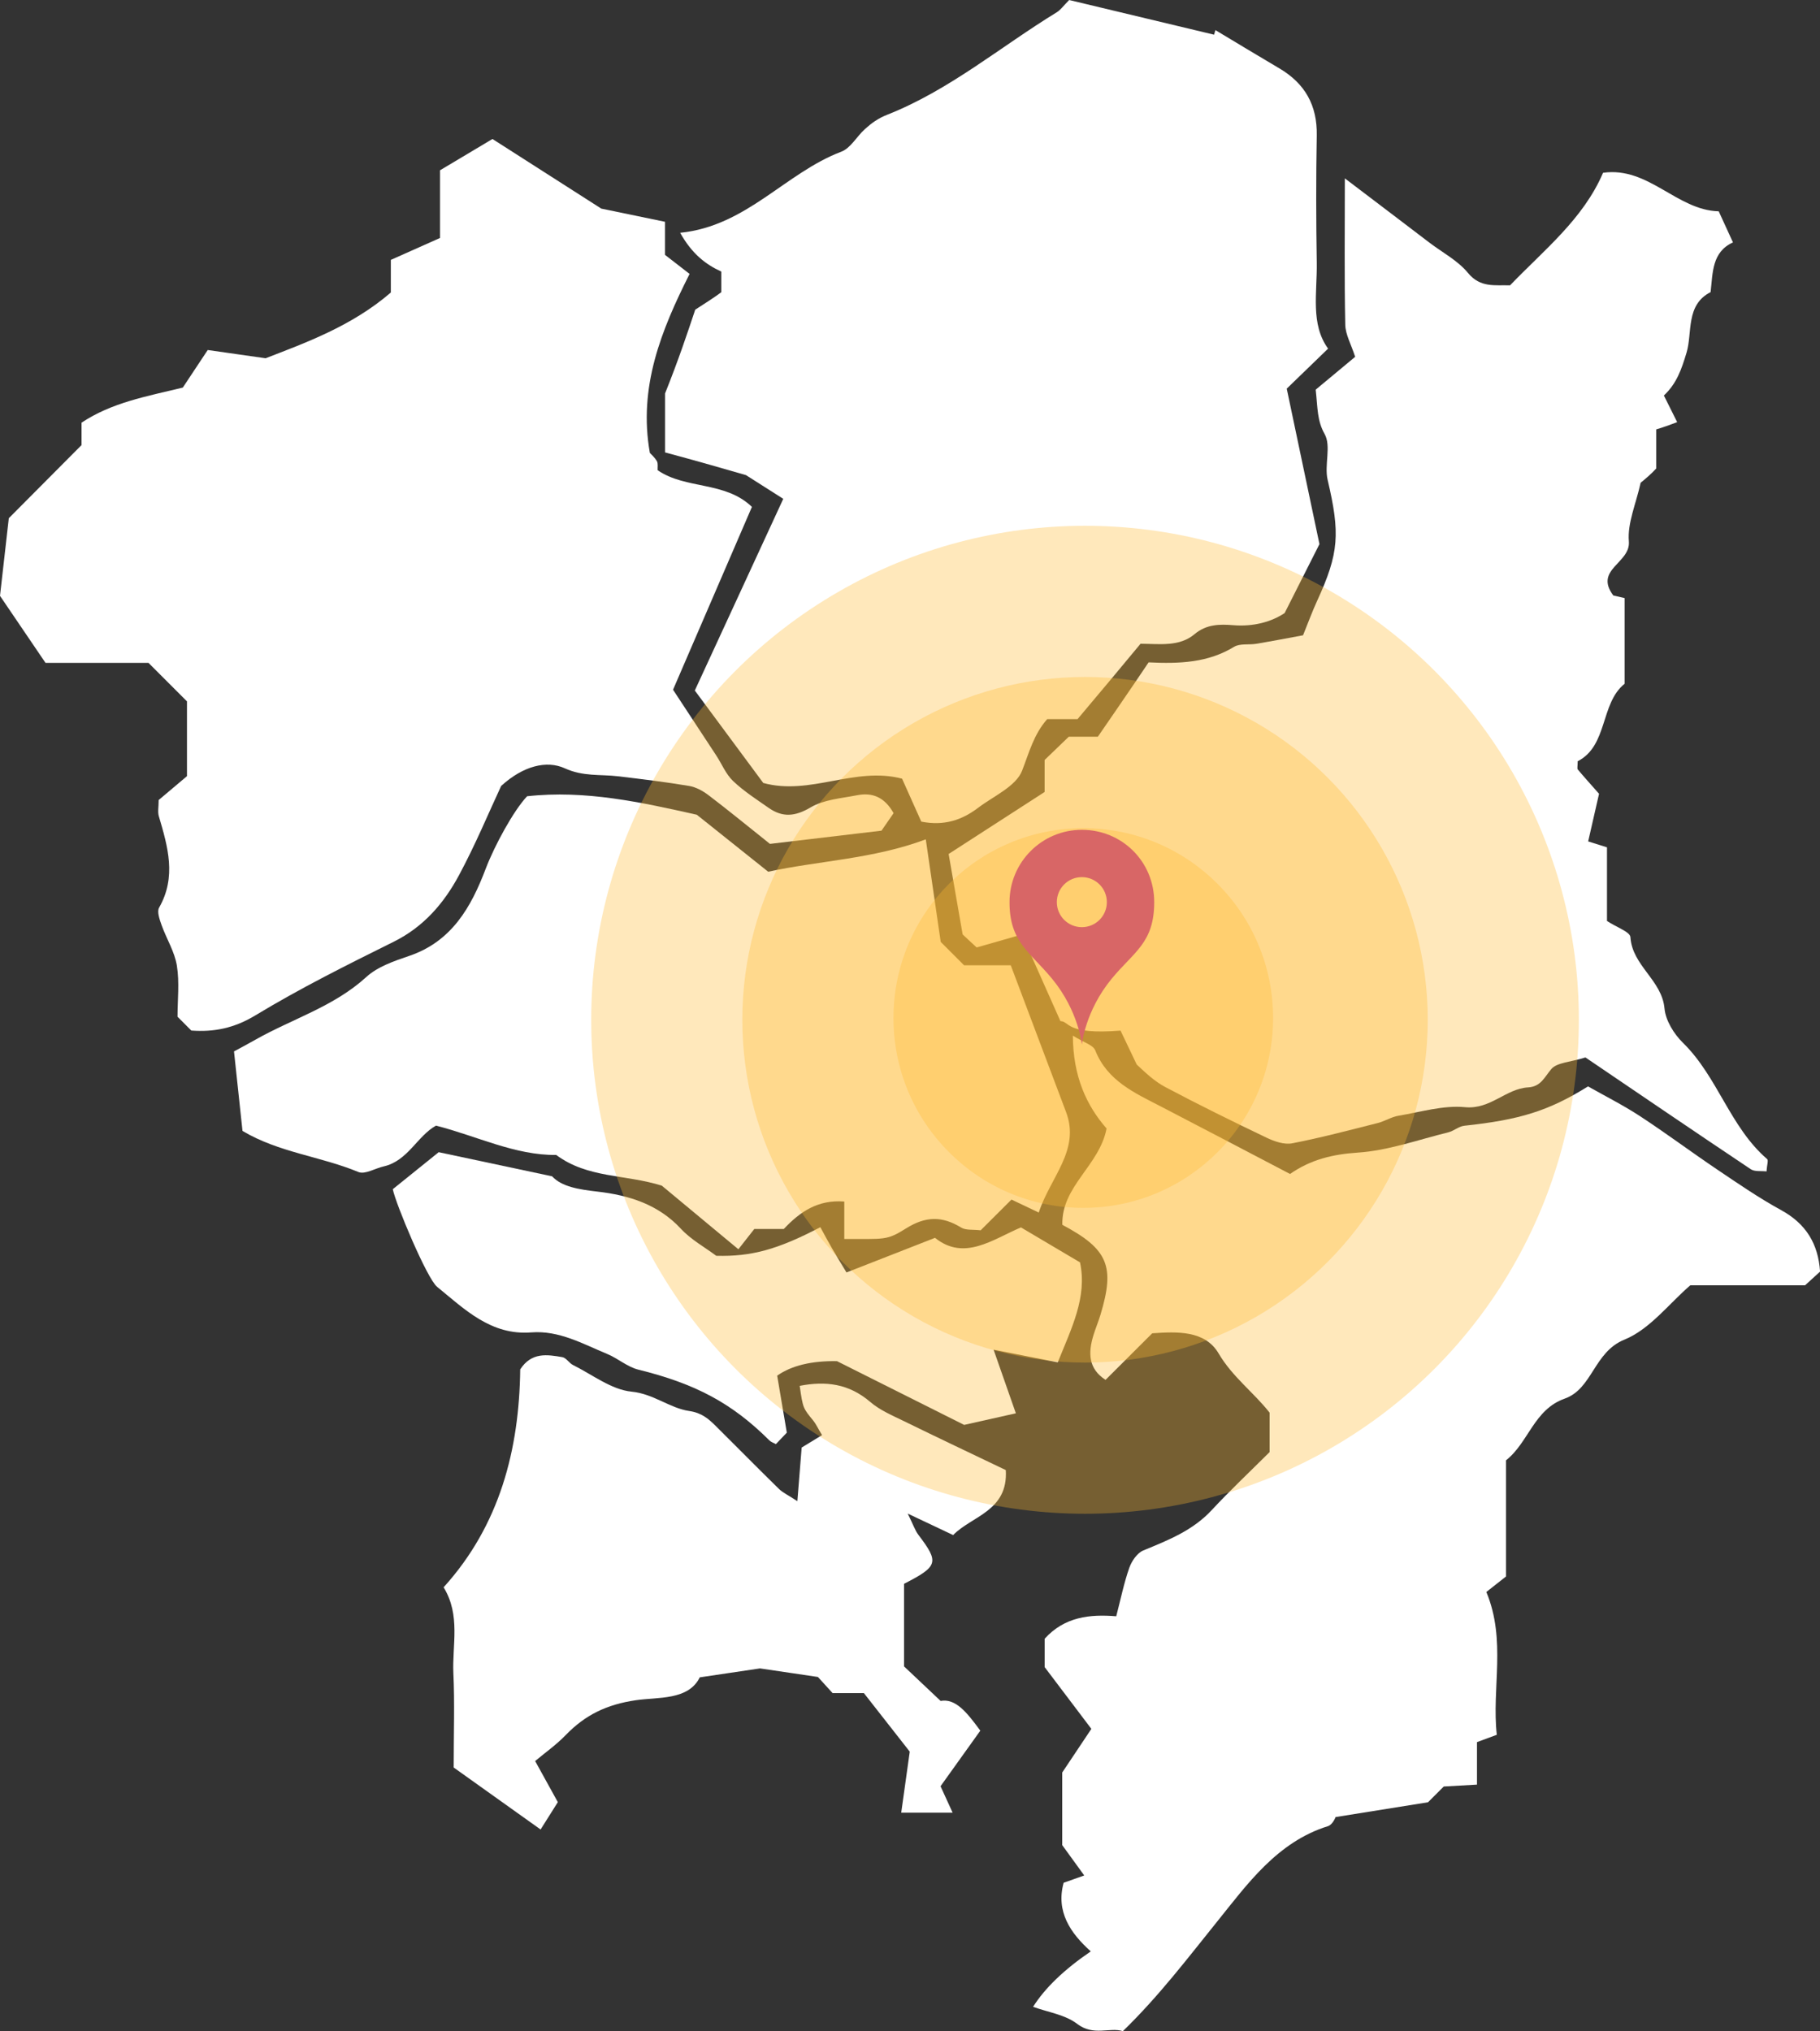 <?xml version="1.0" encoding="UTF-8"?><svg id="_レイヤー_2" xmlns="http://www.w3.org/2000/svg" width="529.04" height="590.22" viewBox="0 0 529.04 590.22"><rect x="0" y="0" width="529.04" height="590.22" fill="#333333" stroke="none"/><defs><style>.cls-1{fill:#fff;}.cls-2{fill:#fb3;opacity:.33;}.cls-3{fill:#d86666;}</style></defs><g id="_コンテンツ"><path class="cls-1" d="m354.75,302.97c7.62.04,17.25.3,29.39.81,68.17.02,60.77-1.38,58.47-6.63v-5.22c-1.38-.28-2.64-.53-4.7-.95-.07-10.8-7.96-18.91-12.08-28.65-1.29-3.06-5.8-5.44-9.34-6.65-2.85-.97-6.47.29-12.85.82,4.76,3.74,7.11,5.33,9.13,7.27,1.18,1.14,1.82,2.84,3.43,5.47-9.03,0-16.28,0-23.53.01-.41,0-.83.2-.29.06-3.01,2.67-5.4,4.77-6.97,6.16v10.88c3.53,1.09,7.58,1.21,9.77,3.28,3.61,3.42,8.4,3.07,11.7,4.97,5.4,3.11,13.13-.45,16.65,6.42"/><path class="cls-1" d="m325.72,299.49c-16.16,1.28-14.77-2.75-17.47-2.75-3.68-8.26-7.28-16.35-11.21-25.17-4.15,1.19-8.19,2.34-13.15,3.76-1.37-1.28-2.93-2.73-4.07-3.79-1.36-7.8-2.63-15.08-4.07-23.38,9.32-6.02,18.71-12.09,27.9-18.02v-9.29c2.25-2.17,4.55-4.38,7.02-6.76h8.45s9.82-14.22,14.76-21.61c9.12.45,17.31.07,24.83-4.51,1.7-1.04,4.3-.53,6.46-.89,4.64-.78,9.26-1.67,13.6-2.47,1.52-3.73,2.67-6.91,4.08-9.97,6.43-13.99,6.72-19.63,3.07-35.19-1.01-4.31,1.09-9.82-.87-13.31-2.22-3.94-2.01-7.54-2.6-12.91,3.48-2.89,7.64-6.35,11.47-9.54-1.19-3.68-2.82-6.48-2.88-9.32-.28-13.61-.12-27.23-.12-42.54,5.17,3.92,9.11,6.91,13.06,9.91,3.82,2.9,7.64,5.81,11.46,8.72,3.82,2.91,8.32,5.25,11.28,8.86,3.62,4.4,7.89,3.44,12.22,3.6,9.88-10.29,21.25-19.23,27.04-32.71,13.21-1.88,21.38,10.87,33.62,11.2,1.27,2.78,2.51,5.46,4.14,9.03-6.13,2.79-5.86,8.8-6.5,14.45-7.31,3.7-5.25,11.82-6.99,17.58-1.46,4.83-2.85,8.96-6.59,12.46,1.26,2.54,2.38,4.79,3.86,7.74-1.9.72-3.38,1.29-6.08,2.11v11.35c-1.53,1.69-3.28,3.12-4.54,4.16-1.36,6.17-3.87,11.72-3.42,17.02.54,6.37-10.21,8.11-4.53,15.73.51.11,3.29.76,3.29.76v24.9c-7.14,5.73-4.78,17.96-13.64,22.52,0,1.47-.2,2.12.03,2.39,1.8,2.15,3.68,4.22,6.18,7.06-.84,3.66-1.83,8-3.16,13.84,1.52.48,4.43,1.39,5.47,1.72v21.4c2.83,1.87,6.71,3.16,6.81,4.69.53,8.33,9.15,12.47,9.91,20.74.32,3.49,2.74,7.41,5.35,9.96,10.12,9.9,13.67,24.48,24.49,33.81.4.35-.06,1.71-.19,3.58-1.58-.19-3.43.12-4.57-.64-16.4-10.96-32.71-22.07-48.06-32.48-4.5,1.4-8.29,1.46-9.92,3.37-2.01,2.36-3.01,5.11-6.76,5.33-6.48.38-10.92,6.46-18.31,5.75-6.32-.61-12.93,1.41-19.37,2.49-2.05.34-3.93,1.58-5.96,2.1-8.28,2.09-16.55,4.29-24.92,5.91-2.31.45-5.19-.55-7.45-1.63-9.92-4.74-19.79-9.6-29.5-14.75-3.05-1.62-5.7-4.12-8.25-6.52"/><path class="cls-1" d="m384.76,303.59c-11.38-1.11-21.01-2.04-29.17-2.82"/><path class="cls-1" d="m310.77,0c14.56,3.48,28.35,6.78,42.14,10.08.13-.44.26-.89.39-1.33,6.2,3.72,12.39,7.47,18.62,11.14,7.43,4.39,11,10.73,10.84,19.48-.23,12.31-.2,24.63,0,36.95.14,8.8-1.88,17.87,3.29,24.99-4.79,4.64-8.66,8.38-12.02,11.63,3.52,16.72,6.72,31.91,9.51,45.18-3.9,7.72-6.76,13.38-10.12,20.03-3.78,2.53-9.02,4.02-14.94,3.53-3.91-.32-7.78-.31-11.24,2.6-4.39,3.69-9.96,2.84-15.7,2.79-6.06,7.29-12.3,14.79-18.32,21.91h-8.82c-3.91,4.42-5.25,9.71-7.29,14.96-1.77,4.59-8.3,7.39-12.84,10.84-4.66,3.53-9.85,5.29-16.47,3.98-1.8-4.02-3.7-8.26-5.59-12.48-13.82-3.62-26.64,5-40.34,1.25-6.09-8.22-12.6-17.01-19.9-26.87,8-17.34,16.65-36.06,25.71-55.7-3.42-2.18-6.47-4.12-10.84-6.89-6.01-1.74-14.19-4.1-23.52-6.6v-17.13c3.98-9.95,6.5-17.55,8.77-24.35,3.09-1.98,5.61-3.6,7.58-5.07v-6c-4.55-2.08-8.54-5.15-11.96-11.27,19.31-1.94,30.55-17.39,46.84-23.57,2.72-1.03,4.5-4.44,6.87-6.57,1.91-1.72,3.77-3.1,6.48-4.17,18.04-7.11,32.88-19.73,49.25-29.75,1.14-.69,1.96-1.9,3.64-3.58Z"/><path class="cls-1" d="m54.35,225.56v-21.75c-4.35-4.35-6.83-6.83-11.18-11.18H13.23c-4.57-6.73-9.42-13.87-13.23-19.48.97-8.51,1.75-15.44,2.56-22.56,6.96-7,14.31-14.38,21.14-21.25v-6.51c8.71-5.81,18.73-7.61,29.44-10.2,1.91-2.89,4.3-6.49,7.24-10.92,4.83.69,9.84,1.4,16.83,2.4,11.3-4.4,24.94-9.23,36.4-19.11v-9.48c4.8-2.14,9.38-4.18,14.3-6.37v-19.67c5.74-3.42,10.83-6.46,15.24-9.09,10.11,6.46,20.57,13.16,31.63,20.23,5.38,1.11,11.67,2.41,18.52,3.83v9.61c2.07,1.61,4.21,3.26,7.15,5.54-8.21,16.3-14.95,32.83-11.55,52.01.31.35,1.38,1.26,2.04,2.4.4.69.17,1.74.22,2.63,8.18,5.64,19.56,3.11,27.41,10.66-7.55,17.49-15.05,34.86-22.93,53.13,4.12,6.26,8.34,12.65,12.53,19.06,1.64,2.5,2.82,5.47,4.92,7.47,3.12,2.97,6.82,5.34,10.37,7.82,4.06,2.83,7.68,2.5,12.18-.16,3.86-2.28,8.92-2.63,13.5-3.53,4.28-.84,7.91.4,10.61,5.21-.99,1.43-2.19,3.17-3.52,5.09-11.33,1.34-22.6,2.67-32.42,3.84-6.78-5.41-12.23-9.88-17.84-14.14-1.65-1.25-3.67-2.37-5.67-2.7-6.86-1.15-13.78-1.99-20.69-2.81-5.14-.61-10.08.13-15.45-2.32-5.29-2.41-12.12-.68-18.49,5.14-3.55,7.62-7.45,17.01-12.24,25.92-4.38,8.15-10.28,15.03-18.98,19.34-13.62,6.75-27.26,13.56-40.25,21.42-6.11,3.69-11.95,4.88-18.59,4.39-1.31-1.32-2.6-2.61-4.01-4.02,0-4.88.6-9.98-.19-14.85-.65-4.06-3.04-7.82-4.45-11.79-.57-1.61-1.38-3.88-.71-5.06,5.11-8.96,2.53-17.71-.08-26.56-.37-1.26-.05-2.72-.05-4.7,2.76-2.33,5.85-4.94,8.2-6.92Z"/><path class="cls-1" d="m437.74,458.14c-1.63,1.28-3.77,2.96-5.69,4.48,5.85,14.02,1.53,28.01,3.04,41.5-2.17.8-3.76,1.39-5.76,2.13v12.35c-3.54.2-6.62.38-9.66.55-1.65,1.64-3.26,3.26-4.58,4.58-8.57,1.37-16.78,2.68-26.87,4.3.05-.06-.81,2.21-2.23,2.65-14.72,4.58-23.44,16.87-32.14,27.66-8.63,10.69-16.86,21.61-27.45,31.9-3.89-1.22-8.51,1.55-13.31-2.13-3.47-2.66-8.45-3.36-12.79-4.94q5.17-8.2,16.77-16.11c-5.96-5.33-10.18-11.58-7.89-19.94,1.75-.62,3.34-1.18,5.99-2.12-2.32-3.19-4.3-5.92-6.4-8.82v-21.1c3.05-4.57,5.59-8.37,8.47-12.68-4.38-5.78-8.68-11.47-13.58-17.95v-8.24c5.83-6.43,13.19-7.15,20.81-6.53,1.31-5.04,2.24-9.66,3.79-14.07.69-1.96,2.28-4.31,4.06-5.05,7.22-2.98,14.38-5.78,19.9-11.73,5.29-5.69,10.97-11.03,16.83-16.86v-11.46c-4.7-5.97-10.82-10.39-14.83-17.22-3.94-6.71-12.05-6.35-19.29-5.84-4.52,4.5-9.06,9.03-13.57,13.53-5.04-3.24-5.07-7.88-3.54-12.9.61-2.02,1.45-3.98,2.06-6,4.28-14.14,2.22-19.09-11.08-26.15-.29-11.27,10.79-17.17,12.86-28-5.85-6.67-9.75-15.16-9.8-26.98,3.18,2,5.89,2.72,6.5,4.26,3.55,8.96,11.54,12.41,19.21,16.39,12.44,6.45,24.84,12.97,37.42,19.55,6.01-4.19,12.37-5.72,19.69-6.21,8.86-.59,17.57-3.74,26.31-5.89,1.62-.4,3.07-1.75,4.68-1.92,16.02-1.7,24.51-4.29,35.94-11.43,4.85,2.75,10.19,5.43,15.16,8.68,7.61,4.98,14.9,10.44,22.45,15.52,6.06,4.08,12.1,8.24,18.5,11.74,7.24,3.96,10.8,9.78,11.34,17.88-1.37,1.25-2.72,2.48-4.36,3.98h-33.36c-6.21,5.35-11.78,12.8-19.17,15.8-8.91,3.62-9.23,14.27-17.36,17.14-8.94,3.15-10.5,12.8-17.05,17.92,0,10.97,0,21.93,0,33.8Z"/><path class="cls-1" d="m245.42,360.05v-10.89c-7.67-.59-12.84,2.94-17.59,7.98h-8.57c-1.48,1.88-3.15,4.01-4.63,5.89-8.07-6.7-15.6-12.95-22.25-18.48-10.63-3.34-21.54-2.11-30.69-8.92-11.97.12-22.92-5.45-34.95-8.53-5.46,3.02-8.19,10.27-15.21,11.85-2.49.56-5.45,2.42-7.35,1.63-10.99-4.56-23.14-5.65-33.69-11.94-.73-6.82-1.51-14.16-2.47-23.11,1.1-.6,3.65-1.93,6.16-3.36,10.74-6.1,22.85-9.63,32.3-18.26,3.29-3.01,8.09-4.64,12.47-6.13,12.36-4.2,17.99-14.15,22.22-25.29,2.57-6.76,8.13-16.97,12.05-21.1,16.92-1.88,33.28,1.77,49.33,5.37,6.69,5.34,13.28,10.6,20.75,16.56,14.53-3.18,30.58-3.69,45.81-9.41,1.58,10.82,2.96,20.33,4.34,29.8,2.15,2.15,4.4,4.4,6.8,6.8h13.56c5.36,14.23,10.73,28.45,16.09,42.68,4.16,11.07-4.6,18.9-7.95,29.17-2.53-1.2-4.77-2.27-7.93-3.77-2.85,2.85-5.96,5.94-8.96,8.93-2.22-.27-4.31.05-5.68-.8-5.49-3.37-10.3-3.33-15.99.24-5.78,3.63-6.16,3.02-17.97,3.09Z"/><path class="cls-1" d="m155.55,511.74c3.37,6.11,5.39,9.76,6.6,11.95-2.13,3.39-3.31,5.26-5.01,7.95-9.29-6.62-17.64-12.58-25.26-18.01,0-10.15.31-18.77-.09-27.35-.38-8.26,2.16-16.88-2.84-25.02,16.32-18.01,21.98-39.99,22.27-63.33,3.31-5.07,7.85-4.3,12.24-3.55,1.13.19,1.96,1.72,3.11,2.29,5.63,2.8,11.14,7.16,17.02,7.74,6.42.63,11.04,4.78,16.76,5.62,3.61.53,5.59,2.25,7.75,4.4,6.11,6.06,12.14,12.19,18.29,18.21,1.15,1.13,2.71,1.83,5.39,3.59.44-5.56.78-9.78,1.25-15.58,1.25-.76,3.55-2.17,5.92-3.61-1.26-2.1-1.78-3.27-2.56-4.23-2.97-3.62-3-3.6-3.93-10.09,7.59-1.47,14.31-.64,20.51,4.68,2.82,2.42,6.46,3.95,9.86,5.61,9.79,4.79,19.64,9.45,29.54,14.19.71,11.92-9.86,13.3-15.31,18.88-4.27-2.02-7.78-3.68-13.2-6.24,1.64,3.32,2.14,4.91,3.09,6.16,6.09,8.02,5.81,9.13-4.16,14.25v23.99c3.12,2.95,6.36,6.01,10.63,10.04,4.38-.8,7.67,3.37,11.54,8.64-3.52,4.92-7.25,10.14-11.56,16.15.72,1.58,1.9,4.16,3.51,7.68h-14.94c.8-5.71,1.56-11.12,2.48-17.73-3.9-4.98-8.75-11.16-13.33-17.01h-9.09c-1.43-1.57-2.94-3.24-4.27-4.69-5.36-.79-10.37-1.53-16.84-2.49-4.23.63-10.19,1.52-17.51,2.6-3.29,6.7-12.06,5.7-18.54,6.64-8.54,1.24-14.77,4.29-20.44,10.15-2.78,2.87-6.11,5.21-8.87,7.53Z"/><path class="cls-1" d="m114.17,345.58c4.21-3.4,8.26-6.66,13.35-10.76,9.8,2.08,20.76,4.42,32.96,7.01,2.81,3.03,7.69,3.81,13.16,4.44,9.03,1.04,17.66,3.65,24.3,10.82,2.9,3.14,6.87,5.3,10.26,7.84,10.18.26,17.77-1.78,30.26-8.31,1.14,2.07,2.24,4.17,3.44,6.23,1.37,2.36,2.81,4.68,4.16,6.92,9.75-3.81,17.23-6.74,25.73-10.06,8.53,6.88,16.87.39,24.98-3.03,6.06,3.59,11.55,6.84,17.17,10.16,2.15,10.13-2.49,19.14-6.47,29.06-5.83-1.15-11.57-2.28-18.65-3.68,2.45,7.01,4.38,12.51,6.47,18.48-4.65,1.04-9.13,2.05-15.03,3.37-11.05-5.54-23.54-11.8-36.96-18.52q-11.12-.19-17.39,4.21c.84,4.98,1.77,10.47,2.8,16.56-.64.67-1.88,1.97-3.17,3.33-.64-.35-1.4-.58-1.89-1.07-10.96-10.92-21.62-16.5-38.1-20.57-3.2-.79-5.94-3.27-9.06-4.56-7.1-2.93-13.99-6.89-22.06-6.26-11.74.92-19.35-6.71-27.38-13.25-2.92-2.37-12.01-24.03-12.88-28.38Z"/><circle class="cls-2" cx="315.4" cy="296.34" r="143.55"/><circle class="cls-2" cx="315.4" cy="296.34" r="99.62"/><circle class="cls-2" cx="314.89" cy="295.83" r="55.17"/><path class="cls-3" d="m314.47,241.14c-11.61,0-21.02,9.41-21.02,21.02s5.87,14.38,12.37,22.26c7.77,9.43,8.66,19.17,8.66,19.17,0,0,.89-9.74,8.66-19.17,6.49-7.88,12.37-10.41,12.37-22.26s-9.41-21.02-21.02-21.02Zm0,28.29c-4.01,0-7.27-3.25-7.27-7.27s3.25-7.27,7.27-7.27,7.27,3.25,7.27,7.27-3.25,7.27-7.27,7.27Z"/></g></svg>